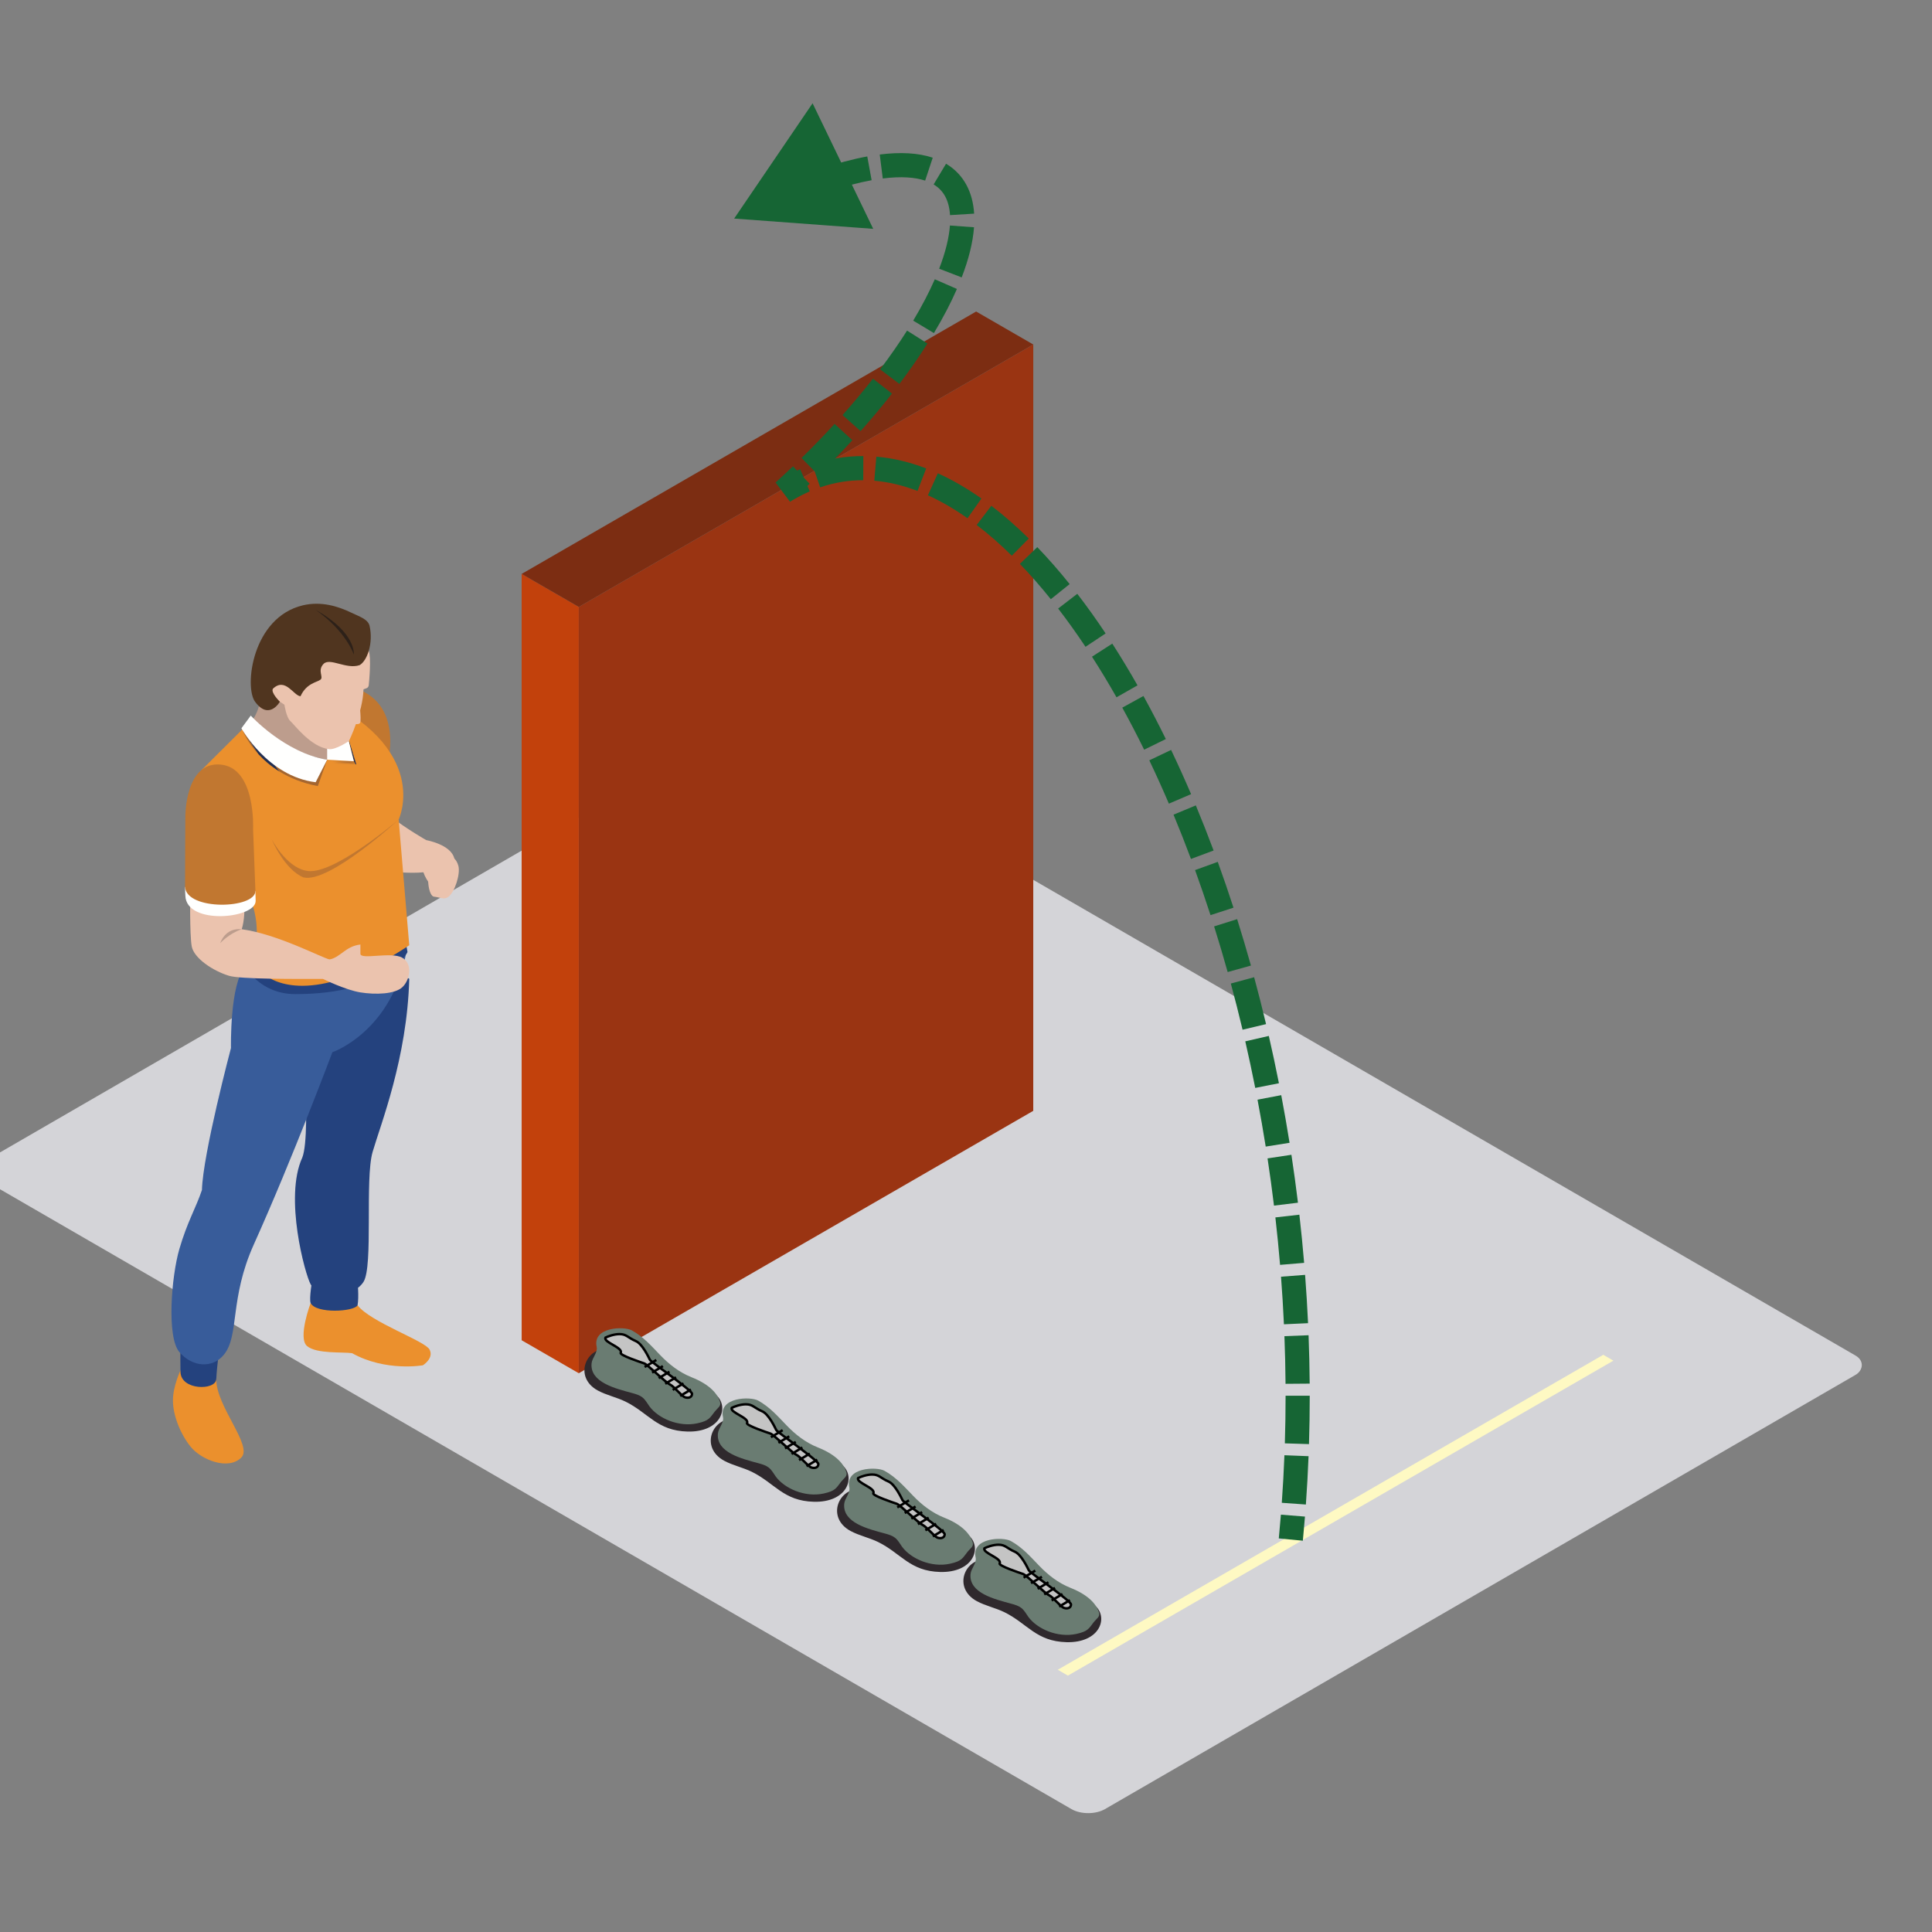 <svg width="800" height="800" viewBox="0 0 800 800" fill="none" xmlns="http://www.w3.org/2000/svg">
<rect x="0" y="0" width="800" height="800" fill="#808080" stroke="none"/>
<g clip-path="url(#clip0_7721_38926)">
<rect width="535.546" height="374.882" rx="8" transform="matrix(0.866 0.501 -0.866 0.501 311.471 297)" fill="#D4D4D8"/>
<path fill-rule="evenodd" clip-rule="evenodd" d="M149.321 285.805C167.959 294.067 159.831 319.021 159.831 319.021L139.988 304.325L141.5 288.683C141.5 288.683 145.979 284.679 149.321 285.805Z" fill="#C17730"/>
<path fill-rule="evenodd" clip-rule="evenodd" d="M176.496 347.876C176.496 347.876 168.592 343.366 162.504 338.672C154.6 339.358 162.32 360.955 162.32 360.955C162.32 360.955 169.968 361.758 175.315 361.195C176.744 365.322 179.506 367.573 179.506 367.573L186.782 364.575C186.782 364.575 188.759 358.624 188.119 355.495C186.782 349.68 176.496 347.876 176.496 347.876Z" fill="#EBC3AE"/>
<path fill-rule="evenodd" clip-rule="evenodd" d="M107.613 289.089C107.802 294.346 103.479 299.858 103.479 299.858L113.885 314.582L128.685 322.592L140.996 317.463L142.369 304.324L130.947 287.557L112.512 284.124C112.512 284.124 107.429 283.833 107.613 289.089Z" fill="#BD9D8D"/>
<path fill-rule="evenodd" clip-rule="evenodd" d="M148.052 540.493C153.535 547.566 175.996 555.197 177.877 558.825C179.758 562.453 175.115 565.335 175.115 565.335C175.115 565.335 159.683 568.085 145.795 560.326C142.005 559.739 131.143 560.701 127.156 557.385C123.174 554.068 128.625 539.559 128.625 539.559C128.625 539.559 142.557 533.425 148.052 540.493Z" fill="#EB902D"/>
<path fill-rule="evenodd" clip-rule="evenodd" d="M129.322 529.797C129.322 529.797 127.937 537.68 128.625 539.56C130.827 544.066 146.571 543.184 148.052 540.494C148.701 537.041 148.052 530.735 148.052 530.735L129.322 529.797Z" fill="#24427E"/>
<path fill-rule="evenodd" clip-rule="evenodd" d="M169.46 405.367C168.592 438.208 157.549 465.736 154.288 476.995C151.03 488.259 154.624 524.292 150.518 530.798C146.411 537.304 132.455 538.557 128.625 531.8C126.388 527.848 117.547 495.826 125.183 479.306C129.198 468.985 124.427 414.12 124.427 414.12C124.427 414.12 168.32 402.302 169.46 405.367Z" fill="#24427E"/>
<path fill-rule="evenodd" clip-rule="evenodd" d="M89.547 571.089C89.423 582.225 104.736 598.621 99.961 603.495C94.566 608.999 83.28 604.497 78.881 598.989C74.495 593.484 71.625 585.853 71.609 579.97C71.585 574.087 74.731 567.453 74.731 567.453C74.731 567.453 88.799 567.96 89.547 571.089Z" fill="#EB902D"/>
<path fill-rule="evenodd" clip-rule="evenodd" d="M74.743 555.824C74.743 555.824 74.619 560.39 74.743 568.086C74.867 575.781 89.299 575.845 89.547 571.091C89.864 565.08 91.052 556.826 91.052 556.826L74.743 555.824Z" fill="#24427E"/>
<path fill-rule="evenodd" clip-rule="evenodd" d="M101.586 400.274C95.066 407.179 95.643 433.956 95.643 433.956C95.643 433.956 84.028 477.749 83.616 492.76C81.175 500.085 77.508 506.024 74.243 517.287C70.977 528.547 68.976 553.568 74.243 559.826C79.514 566.081 88.038 566.831 92.809 560.828C99.165 552.818 94.99 537.759 105.108 515.283C121.169 479.609 137.63 435.705 137.63 435.705C137.63 435.705 162.568 427.195 168.34 393.66C161.063 396.666 106.417 396.111 101.586 400.274Z" fill="#385C9A"/>
<path fill-rule="evenodd" clip-rule="evenodd" d="M105.86 392.808L101.586 400.272C101.586 400.272 107.541 411.635 122.294 411.639C160.691 411.651 168.736 394.233 168.736 394.233L167.459 386.781L105.86 392.808Z" fill="#24427E"/>
<path fill-rule="evenodd" clip-rule="evenodd" d="M165.074 339.358L169.46 391.393C169.46 391.393 145.631 408.192 125.179 408.192C108.746 408.192 104.151 397.599 104.151 397.599C104.151 397.599 108.17 389.249 105.316 377.303C102.459 365.349 83.616 318.699 83.616 318.699L103.839 298.571C103.839 298.571 123.803 316.587 135.469 314.584C138.483 313.582 130.198 290.44 130.198 287.559C179.318 309.83 165.074 339.358 165.074 339.358Z" fill="#EB902D"/>
<path fill-rule="evenodd" clip-rule="evenodd" d="M112.512 347.554C112.512 347.554 118.283 358.753 126.54 360.505C137.222 363.319 165.074 339.359 165.074 339.359C165.074 339.359 136.35 365.89 125.68 363.319C117.779 360.134 112.512 347.554 112.512 347.554Z" fill="#C17730"/>
<mask id="mask0_7721_38926" style="mask-type:alpha" maskUnits="userSpaceOnUse" x="135" y="314" width="13" height="3">
<path d="M147.22 316.478L135.469 314.582L146.527 315.209L146.499 315.097C146.747 315.556 146.988 316.019 147.22 316.478Z" fill="white"/>
</mask>
<g mask="url(#mask0_7721_38926)">
<path fill-rule="evenodd" clip-rule="evenodd" d="M135.469 316.478H147.22V314.582H135.469V316.478Z" fill="#A46630"/>
</g>
<path fill-rule="evenodd" clip-rule="evenodd" d="M147.536 316.533L147.22 316.481C146.988 316.022 146.747 315.559 146.499 315.1L144.426 306.882C144.474 306.846 144.502 306.83 144.502 306.83C144.502 306.83 144.514 306.802 144.538 306.75L147.536 316.533Z" fill="#212E51"/>
<path fill-rule="evenodd" clip-rule="evenodd" d="M135.469 314.582L146.527 315.209L142.993 301.195L135.469 301.942V314.582Z" fill="#FFFFFE"/>
<path fill-rule="evenodd" clip-rule="evenodd" d="M152.687 269.51C153.787 272.169 152.843 282.426 152.687 283.739C152.531 285.053 151.358 285.053 150.518 285.432C150.237 295.099 144.502 306.829 144.502 306.829C144.502 306.829 139.111 310.541 136.222 310.206C128.685 309.332 121.917 300.072 120.225 298.571C118.532 297.066 117.779 291.814 117.779 291.814L115.894 290.561C111.756 292.377 111.195 290.688 111.195 290.688V281.867L114.577 269.51L128.625 259.344L146.527 258.027C146.527 258.027 151.59 266.844 152.687 269.51Z" fill="#EBC3AE"/>
<path fill-rule="evenodd" clip-rule="evenodd" d="M148.644 289.562C148.644 289.562 149.769 298.008 149.113 299.317C148.452 300.63 143.654 299.134 143.654 299.134L148.644 289.562Z" fill="#EBC3AE"/>
<path fill-rule="evenodd" clip-rule="evenodd" d="M115.894 290.56C115.894 290.56 112.008 286.808 113.012 285.184C118.151 280.298 121.545 288.058 124.427 288.309C126.936 282.801 131.331 282.554 132.712 281.424C134.088 280.298 131.331 277.672 133.964 274.918C136.598 272.168 143.374 277.301 148.897 275.421C152.03 273.669 154.664 266.289 153.031 259.152C152.403 256.406 148.817 255.301 145.383 253.652C139.896 251.018 132.988 248.879 125.427 250.647C104.364 255.652 101.09 284.429 105.608 290.56C111.444 298.479 115.894 290.56 115.894 290.56Z" fill="#50351F"/>
<path fill-rule="evenodd" clip-rule="evenodd" d="M130.702 252.527C147.636 262.035 146.511 271.043 146.511 271.043C146.511 271.043 143.374 261.412 130.702 252.527Z" fill="#2D2119"/>
<path fill-rule="evenodd" clip-rule="evenodd" d="M100.994 373.312C101.502 375.435 101.166 381.669 100.085 384.775C114.89 386.778 133.2 396.577 136.478 397.291C139.491 399.542 135.905 405.394 133.772 405.362C122.714 405.362 99.609 405.501 94.818 404.049C88.103 402.013 80.262 396.729 79.386 391.847C78.505 386.97 78.761 369.141 78.761 369.141C78.761 369.141 100.497 371.184 100.994 373.312Z" fill="#EBC3AE"/>
<path fill-rule="evenodd" clip-rule="evenodd" d="M76.628 367.27C76.652 368.926 76.688 370.199 76.752 370.89C77.128 383.215 105.86 380.401 105.86 373.081C105.86 372.362 105.824 370.882 105.76 368.938L76.628 367.27Z" fill="#FFFFFE"/>
<path fill-rule="evenodd" clip-rule="evenodd" d="M105.76 368.936C105.7 366.988 104.792 343.24 104.792 343.24C104.792 343.24 106.045 317.899 91.308 316.586C76.56 315.273 76.752 338.107 76.752 338.107C76.752 338.107 76.596 365.871 76.628 367.267C77.316 377.21 105.732 376.364 105.76 368.936Z" fill="#C17730"/>
<path fill-rule="evenodd" clip-rule="evenodd" d="M100.085 384.774C94.91 386.498 91.192 390.533 91.192 390.533C91.192 390.533 93.121 384.059 100.085 384.774Z" fill="#BD9D8D"/>
<path fill-rule="evenodd" clip-rule="evenodd" d="M133.772 405.363C133.772 405.363 143.001 409.929 149.241 410.93C155.476 411.932 163.489 411.697 166.623 408.759C169.764 405.818 171.041 399.104 166.523 396.542C162.004 393.975 149.241 397.568 149.241 394.937C149.241 393.436 149.241 392.107 149.241 391.102C142.993 391.848 141.116 396.354 136.478 397.292C135.589 397.855 133.772 405.363 133.772 405.363Z" fill="#EBC3AE"/>
<mask id="mask1_7721_38926" style="mask-type:alpha" maskUnits="userSpaceOnUse" x="102" y="297" width="3" height="3">
<path d="M102.455 299.95C102.422 299.89 102.402 299.862 102.402 299.862L102.394 299.87L103.839 297.914C103.839 297.914 104.043 298.118 104.44 298.481C104.348 298.621 104.264 298.752 104.179 298.876C103.955 298.676 103.839 298.573 103.839 298.573L102.455 299.95Z" fill="white"/>
</mask>
<g mask="url(#mask1_7721_38926)">
<path fill-rule="evenodd" clip-rule="evenodd" d="M102.394 299.95H104.44V297.914H102.394V299.95Z" fill="#246A7A"/>
</g>
<path fill-rule="evenodd" clip-rule="evenodd" d="M133.56 314.741C122.714 314.741 106.713 301.095 104.18 298.876C104.264 298.752 104.348 298.62 104.44 298.48C107.289 301.099 119.968 312.043 135.469 314.585C134.857 314.689 134.216 314.741 133.56 314.741Z" fill="#816C61"/>
<path fill-rule="evenodd" clip-rule="evenodd" d="M131.611 325.504C125.123 324.27 119.876 322.039 115.674 319.437C107.79 309.091 102.991 300.873 102.455 299.947L103.839 298.57C103.839 298.57 103.955 298.674 104.179 298.874C106.713 301.093 122.714 314.739 133.56 314.739C134.216 314.739 134.857 314.687 135.469 314.583L131.611 325.504ZM107.049 312.328C102.238 307.112 100.485 302.458 100.485 302.458L100.658 302.226C101.258 303.304 103.411 307.08 107.049 312.328Z" fill="#A46630"/>
<path fill-rule="evenodd" clip-rule="evenodd" d="M115.674 319.437C112.076 317.21 109.242 314.711 107.049 312.328C103.411 307.08 101.258 303.304 100.658 302.226L102.395 299.867L102.403 299.859C102.403 299.859 102.423 299.887 102.455 299.947C102.991 300.873 107.79 309.091 115.674 319.437Z" fill="#212E51"/>
<path fill-rule="evenodd" clip-rule="evenodd" d="M103.839 296.32C103.839 296.32 117.827 311.691 135.469 314.585L130.702 323.908C110.875 321.466 99.961 301.573 99.961 301.573L103.839 296.32Z" fill="#FFFFFE"/>
<path fill-rule="evenodd" clip-rule="evenodd" d="M181.699 361.995C182.243 362.214 182.696 362.031 183 361.807L182.928 361.979C182.928 361.979 182.448 362.598 181.591 362.258C180.743 361.907 180.827 361.129 180.827 361.129L180.903 360.953C180.959 361.324 181.155 361.771 181.699 361.995Z" fill="#94292A"/>
<path fill-rule="evenodd" clip-rule="evenodd" d="M186.118 356.727C186.118 356.727 180.082 355.533 178.189 359.473C176.336 363.328 177.577 371.064 179.694 371.295C182.516 371.61 183.78 372.672 185.581 371.407C188.327 369.483 190.704 361.868 189.808 358.531C188.971 355.402 186.946 354.699 186.946 354.699L186.118 356.727Z" fill="#EBC3AE"/>
<rect width="27.32" height="317.32" transform="matrix(0.866 0.5 3.18351e-05 1 216 237.652)" fill="#C2410C"/>
<rect width="217.32" height="317.32" transform="matrix(0.866 -0.5 -3.18351e-05 1 239.66 251.312)" fill="#9A3412"/>
<rect width="217.32" height="27.32" transform="matrix(0.866 -0.5 0.866 0.5 216 237.652)" fill="#7C2D12"/>
<path fill-rule="evenodd" clip-rule="evenodd" d="M247.597 575.812C251.163 577.731 255.386 578.591 259.038 580.391C268.507 585.067 272.124 592.46 284.688 592.776C298.306 593.123 302.019 582.977 296.839 577.928C295.89 577.004 255.516 558.855 252.26 558.508C242.569 557.476 237.323 570.29 247.597 575.812Z" fill="#2F292D"/>
<path fill-rule="evenodd" clip-rule="evenodd" d="M244.955 564.604C244.267 572.444 254.933 574.974 261.872 576.859C263.313 577.251 264.785 577.694 265.916 578.547C267.27 579.572 267.984 581.059 268.942 582.366C272.529 587.251 280.988 591.059 288.763 589.36C293.778 588.268 293.961 587.024 295.981 584.483C297.217 582.922 298.689 582.251 298.153 580.5C297.204 577.381 294.218 573.402 286.329 570.272C281.21 568.237 277.009 564.891 273.417 561.165C269.826 557.439 266.365 553.475 261.611 550.87C258.337 549.082 245.246 549.462 247.066 557.711C247.584 560.062 245.164 562.205 244.955 564.604Z" fill="#6A7C72"/>
<path d="M257.014 560.174C258.097 558.007 249.749 555.814 250.718 553.875C251.687 553.391 254.205 552.422 256.53 552.422C259.436 552.422 259.92 553.875 263.31 555.329C266.023 556.492 268.638 562.112 269.122 563.081C269.607 564.05 286.558 575.679 286.558 577.133C286.558 578.586 285.105 579.071 283.652 578.586C282.199 578.102 279.293 574.225 277.356 573.256C275.419 572.287 268.154 565.02 266.701 564.535L266.701 564.535C265.248 564.05 256.53 561.143 257.014 560.174Z" fill="#C4C4C4" stroke="black"/>
<line y1="-0.5" x2="5.649" y2="-0.5" transform="matrix(0.857 -0.515 0.514 0.858 267.185 566.473)" stroke="black"/>
<line y1="-0.5" x2="5.217" y2="-0.5" transform="matrix(0.857 -0.515 0.515 0.857 270.277 568.789)" stroke="black"/>
<line y1="-0.5" x2="5.217" y2="-0.5" transform="matrix(0.857 -0.515 0.515 0.857 272.997 571.102)" stroke="black"/>
<line y1="-0.5" x2="5.217" y2="-0.5" transform="matrix(0.857 -0.515 0.515 0.857 275.717 573.414)" stroke="black"/>
<line y1="-0.5" x2="5.217" y2="-0.5" transform="matrix(0.857 -0.515 0.515 0.857 278.809 575.945)" stroke="black"/>
<line y1="-0.5" x2="5.217" y2="-0.5" transform="matrix(0.857 -0.515 0.515 0.857 281.901 578.477)" stroke="black"/>
<path fill-rule="evenodd" clip-rule="evenodd" d="M299.905 604.882C303.47 606.801 307.693 607.662 311.346 609.461C320.814 614.137 324.432 621.53 336.996 621.847C350.613 622.193 354.327 612.047 349.146 606.998C348.197 606.074 307.824 587.925 304.567 587.578C294.877 586.546 289.631 599.36 299.905 604.882Z" fill="#2F292D"/>
<path fill-rule="evenodd" clip-rule="evenodd" d="M297.262 593.675C296.575 601.514 307.24 604.044 314.18 605.93C315.621 606.321 317.092 606.764 318.224 607.618C319.578 608.642 320.292 610.129 321.25 611.437C324.837 616.322 333.295 620.13 341.071 618.43C346.086 617.339 346.269 616.094 348.289 613.553C349.525 611.992 350.996 611.321 350.461 609.57C349.512 606.451 346.525 602.472 338.637 599.342C333.517 597.308 329.316 593.962 325.725 590.236C322.133 586.51 318.672 582.545 313.918 579.941C310.645 578.152 297.554 578.532 299.374 586.782C299.892 589.133 297.471 591.275 297.262 593.675Z" fill="#6A7C72"/>
<path d="M309.322 589.245C310.405 587.078 302.057 584.884 303.025 582.946C303.994 582.461 306.513 581.492 308.837 581.492C311.743 581.492 312.228 582.946 315.618 584.399C318.33 585.562 320.946 591.183 321.43 592.152C321.914 593.121 338.866 604.749 338.866 606.203C338.866 607.657 337.413 608.141 335.96 607.657C334.507 607.172 331.601 603.296 329.664 602.327C327.726 601.358 320.461 594.09 319.008 593.605L319.008 593.605C317.555 593.121 308.837 590.214 309.322 589.245Z" fill="#C4C4C4" stroke="black"/>
<line y1="-0.5" x2="5.649" y2="-0.5" transform="matrix(0.857 -0.515 0.514 0.858 319.493 595.543)" stroke="black"/>
<line y1="-0.5" x2="5.217" y2="-0.5" transform="matrix(0.857 -0.515 0.515 0.857 322.585 597.859)" stroke="black"/>
<line y1="-0.5" x2="5.217" y2="-0.5" transform="matrix(0.857 -0.515 0.515 0.857 325.305 600.172)" stroke="black"/>
<line y1="-0.5" x2="5.217" y2="-0.5" transform="matrix(0.857 -0.515 0.515 0.857 328.024 602.484)" stroke="black"/>
<line y1="-0.5" x2="5.217" y2="-0.5" transform="matrix(0.857 -0.515 0.515 0.857 331.117 605.016)" stroke="black"/>
<line y1="-0.5" x2="5.217" y2="-0.5" transform="matrix(0.857 -0.515 0.515 0.857 334.209 607.547)" stroke="black"/>
<path fill-rule="evenodd" clip-rule="evenodd" d="M352.212 633.956C355.778 635.875 360.001 636.736 363.653 638.536C373.122 643.212 376.739 650.604 389.303 650.921C402.921 651.267 406.634 641.121 401.454 636.073C400.505 635.149 360.131 616.999 356.875 616.653C347.184 615.62 341.938 628.434 352.212 633.956Z" fill="#2F292D"/>
<path fill-rule="evenodd" clip-rule="evenodd" d="M349.57 622.749C348.882 630.589 359.548 633.119 366.487 635.004C367.928 635.395 369.4 635.839 370.531 636.692C371.885 637.716 372.599 639.203 373.557 640.511C377.144 645.396 385.603 649.204 393.378 647.505C398.393 646.413 398.576 645.168 400.596 642.627C401.832 641.066 403.304 640.395 402.768 638.644C401.819 635.526 398.833 631.546 390.945 628.416C385.825 626.382 381.624 623.036 378.032 619.31C374.441 615.584 370.98 611.619 366.226 609.015C362.952 607.226 349.861 607.606 351.681 615.856C352.199 618.207 349.779 620.349 349.57 622.749Z" fill="#6A7C72"/>
<path d="M361.629 618.319C362.712 616.152 354.364 613.958 355.333 612.02C356.302 611.535 358.82 610.566 361.145 610.566C364.051 610.566 364.535 612.02 367.926 613.474C370.638 614.636 373.253 620.257 373.737 621.226C374.222 622.195 391.173 633.824 391.173 635.277C391.173 636.731 389.72 637.215 388.267 636.731C386.814 636.246 383.908 632.37 381.971 631.401C380.034 630.432 372.769 623.164 371.316 622.68L371.316 622.68C369.863 622.195 361.145 619.288 361.629 618.319Z" fill="#C4C4C4" stroke="black"/>
<line y1="-0.5" x2="5.649" y2="-0.5" transform="matrix(0.857 -0.515 0.514 0.858 371.8 624.617)" stroke="black"/>
<line y1="-0.5" x2="5.217" y2="-0.5" transform="matrix(0.857 -0.515 0.515 0.857 374.892 626.934)" stroke="black"/>
<line y1="-0.5" x2="5.217" y2="-0.5" transform="matrix(0.857 -0.515 0.515 0.857 377.612 629.246)" stroke="black"/>
<line y1="-0.5" x2="5.217" y2="-0.5" transform="matrix(0.857 -0.515 0.515 0.857 380.332 631.559)" stroke="black"/>
<line y1="-0.5" x2="5.217" y2="-0.5" transform="matrix(0.857 -0.515 0.515 0.857 383.424 634.09)" stroke="black"/>
<line y1="-0.5" x2="5.217" y2="-0.5" transform="matrix(0.857 -0.515 0.515 0.857 386.516 636.621)" stroke="black"/>
<path fill-rule="evenodd" clip-rule="evenodd" d="M404.52 663.027C408.085 664.945 412.308 665.806 415.961 667.606C425.429 672.282 429.047 679.674 441.611 679.991C455.228 680.338 458.942 670.192 453.761 665.143C452.812 664.219 412.439 646.069 409.182 645.723C399.492 644.691 394.246 657.505 404.52 663.027Z" fill="#2F292D"/>
<path fill-rule="evenodd" clip-rule="evenodd" d="M401.877 651.819C401.19 659.659 411.855 662.189 418.795 664.074C420.236 664.465 421.707 664.909 422.839 665.762C424.193 666.787 424.907 668.273 425.865 669.581C429.452 674.466 437.91 678.274 445.686 676.575C450.701 675.483 450.884 674.239 452.904 671.698C454.14 670.136 455.611 669.466 455.076 667.715C454.127 664.596 451.14 660.616 443.252 657.487C438.132 655.452 433.931 652.106 430.34 648.38C426.748 644.654 423.287 640.69 418.533 638.085C415.26 636.297 402.169 636.677 403.989 644.926C404.507 647.277 402.086 649.42 401.877 651.819Z" fill="#6A7C72"/>
<path d="M413.937 647.389C415.02 645.222 406.672 643.028 407.641 641.09C408.609 640.606 411.128 639.637 413.452 639.637C416.358 639.637 416.843 641.09 420.233 642.544C422.945 643.707 425.561 649.327 426.045 650.296C426.529 651.265 443.481 662.894 443.481 664.347C443.481 665.801 442.028 666.286 440.575 665.801C439.122 665.317 436.216 661.44 434.279 660.471C432.341 659.502 425.076 652.234 423.623 651.75L423.623 651.75C422.17 651.265 413.452 648.358 413.937 647.389Z" fill="#C4C4C4" stroke="black"/>
<line y1="-0.5" x2="5.649" y2="-0.5" transform="matrix(0.857 -0.515 0.514 0.858 424.108 653.688)" stroke="black"/>
<line y1="-0.5" x2="5.217" y2="-0.5" transform="matrix(0.857 -0.515 0.515 0.857 427.2 656.004)" stroke="black"/>
<line y1="-0.5" x2="5.217" y2="-0.5" transform="matrix(0.857 -0.515 0.515 0.857 429.92 658.316)" stroke="black"/>
<line y1="-0.5" x2="5.217" y2="-0.5" transform="matrix(0.857 -0.515 0.515 0.857 432.639 660.629)" stroke="black"/>
<line y1="-0.5" x2="5.217" y2="-0.5" transform="matrix(0.857 -0.515 0.515 0.857 435.732 663.16)" stroke="black"/>
<line y1="-0.5" x2="5.217" y2="-0.5" transform="matrix(0.857 -0.515 0.515 0.857 438.824 665.691)" stroke="black"/>
<rect width="260.832" height="4.848" transform="matrix(0.866 -0.5 0.866 0.5 438 691.41)" fill="#FEF9C3"/>
<path d="M324.5 203.5L321.142 199.795L327.125 207.755L324.5 203.5ZM304 90.502L361.578 94.755L336.472 42.764L304 90.502ZM319.62 88.619C326.11 85.699 332.142 83.237 337.733 81.2L334.31 71.804C328.46 73.935 322.2 76.492 315.517 79.499L319.62 88.619ZM342.367 79.574C349.307 77.237 355.478 75.614 360.919 74.619L359.12 64.782C353.116 65.88 346.474 67.639 339.175 70.097L342.367 79.574ZM365.532 73.902C373.2 72.936 378.94 73.413 383.081 74.786L386.227 65.294C380.209 63.299 372.854 62.901 364.282 63.981L365.532 73.902ZM386.598 76.372C390.658 78.804 393.004 82.868 393.385 89.075L403.366 88.463C402.831 79.733 399.228 72.281 391.738 67.793L386.598 76.372ZM393.344 93.383C392.972 98.479 391.503 104.49 388.888 111.266L398.217 114.867C401.07 107.473 402.853 100.47 403.317 94.111L393.344 93.383ZM387.084 115.645C384.727 121.034 381.736 126.773 378.138 132.772L386.714 137.915C390.496 131.609 393.694 125.49 396.246 119.65L387.084 115.645ZM375.596 136.893C372.295 142.104 368.567 147.475 364.437 152.949L372.419 158.972C376.7 153.299 380.585 147.704 384.044 142.245L375.596 136.893ZM361.469 156.81C357.585 161.776 353.382 166.809 348.881 171.87L356.353 178.516C360.988 173.305 365.326 168.11 369.345 162.972L361.469 156.81ZM345.577 175.53C341.268 180.236 336.706 184.955 331.908 189.653L338.905 196.798C343.83 191.975 348.518 187.126 352.952 182.283L345.577 175.53ZM328.359 193.083C326.006 195.329 323.599 197.567 321.142 199.795L327.858 207.204C330.379 204.919 332.847 202.622 335.262 200.318L328.359 193.083ZM327.125 207.755C329.845 206.077 332.575 204.652 335.313 203.466L331.337 194.29C328.142 195.674 324.986 197.325 321.875 199.244L327.125 207.755ZM339.609 201.801C345.496 199.786 351.452 198.828 357.457 198.849L357.493 188.85C350.379 188.824 343.315 189.963 336.371 192.34L339.609 201.801ZM362.026 199.053C367.914 199.554 373.892 200.976 379.931 203.296L383.516 193.96C376.691 191.339 369.792 189.678 362.874 189.089L362.026 199.053ZM384.223 205.091C389.667 207.552 395.146 210.729 400.629 214.596L406.393 206.424C400.458 202.238 394.431 198.731 388.343 195.979L384.223 205.091ZM404.424 217.382C409.295 221.099 414.151 225.348 418.971 230.104L425.995 222.986C420.906 217.965 415.732 213.432 410.491 209.433L404.424 217.382ZM422.313 233.49C426.627 237.973 430.901 242.855 435.119 248.115L442.92 241.859C438.531 236.385 434.059 231.274 429.519 226.556L422.313 233.49ZM438.158 251.984C441.992 256.963 445.773 262.25 449.487 267.828L457.811 262.286C453.978 256.53 450.064 251.055 446.082 245.883L438.158 251.984ZM452.168 271.923C455.618 277.281 459.006 282.889 462.321 288.731L471.018 283.795C467.616 277.799 464.132 272.032 460.576 266.509L452.168 271.923ZM464.718 293.018C467.805 298.623 470.825 304.431 473.77 310.429L482.746 306.022C479.736 299.889 476.643 293.941 473.478 288.194L464.718 293.018ZM475.904 314.837C478.678 320.65 481.382 326.632 484.007 332.772L493.202 328.841C490.524 322.577 487.764 316.47 484.928 310.529L475.904 314.837ZM485.933 337.34C488.416 343.311 490.825 349.425 493.154 355.671L502.524 352.178C500.153 345.818 497.698 339.588 495.166 333.5L485.933 337.34ZM494.851 360.287C497.061 366.383 499.195 372.601 501.246 378.931L510.759 375.848C508.673 369.411 506.502 363.084 504.252 356.878L494.851 360.287ZM502.738 383.6C504.691 389.803 506.564 396.108 508.353 402.508L517.984 399.817C516.166 393.313 514.262 386.904 512.276 380.597L502.738 383.6ZM509.66 407.26C511.364 413.547 512.985 419.923 514.519 426.379L524.248 424.066C522.69 417.51 521.043 411.033 519.312 404.645L509.66 407.26ZM515.645 431.195C517.104 437.553 518.48 443.985 519.766 450.485L529.575 448.544C528.27 441.945 526.873 435.414 525.391 428.957L515.645 431.195ZM520.71 455.351C521.929 461.767 523.061 468.245 524.102 474.779L533.977 473.206C532.921 466.573 531.771 459.997 530.534 453.484L520.71 455.351ZM524.862 479.668C525.843 486.135 526.734 492.654 527.531 499.218L537.458 498.013C536.649 491.349 535.744 484.732 534.749 478.169L524.862 479.668ZM528.107 504.108C528.848 510.616 529.497 517.167 530.049 523.755L540.014 522.92C539.454 516.232 538.795 509.582 538.042 502.976L528.107 504.108ZM530.442 528.657C530.941 535.192 531.344 541.762 531.648 548.359L541.638 547.899C541.329 541.2 540.919 534.53 540.413 527.896L530.442 528.657ZM531.856 553.277C532.109 559.83 532.262 566.408 532.314 573.006L542.314 572.928C542.261 566.226 542.105 559.546 541.849 552.892L531.856 553.277ZM532.334 577.932C532.334 584.492 532.233 591.069 532.027 597.658L542.022 597.971C542.232 591.276 542.334 584.594 542.334 577.931L532.334 577.932ZM531.853 602.583C531.596 609.139 531.233 615.705 530.763 622.275L540.737 622.99C541.216 616.311 541.584 609.637 541.845 602.976L531.853 602.583ZM530.39 627.19C530.129 630.467 529.84 633.744 529.523 637.022L539.477 637.983C539.799 634.65 540.093 631.318 540.359 627.986L530.39 627.19Z" fill="#166534"/>
</g>
<defs>
<clipPath id="clip0_7721_38926">
<rect width="800" height="800" fill="white"/>
</clipPath>
</defs>
</svg>
